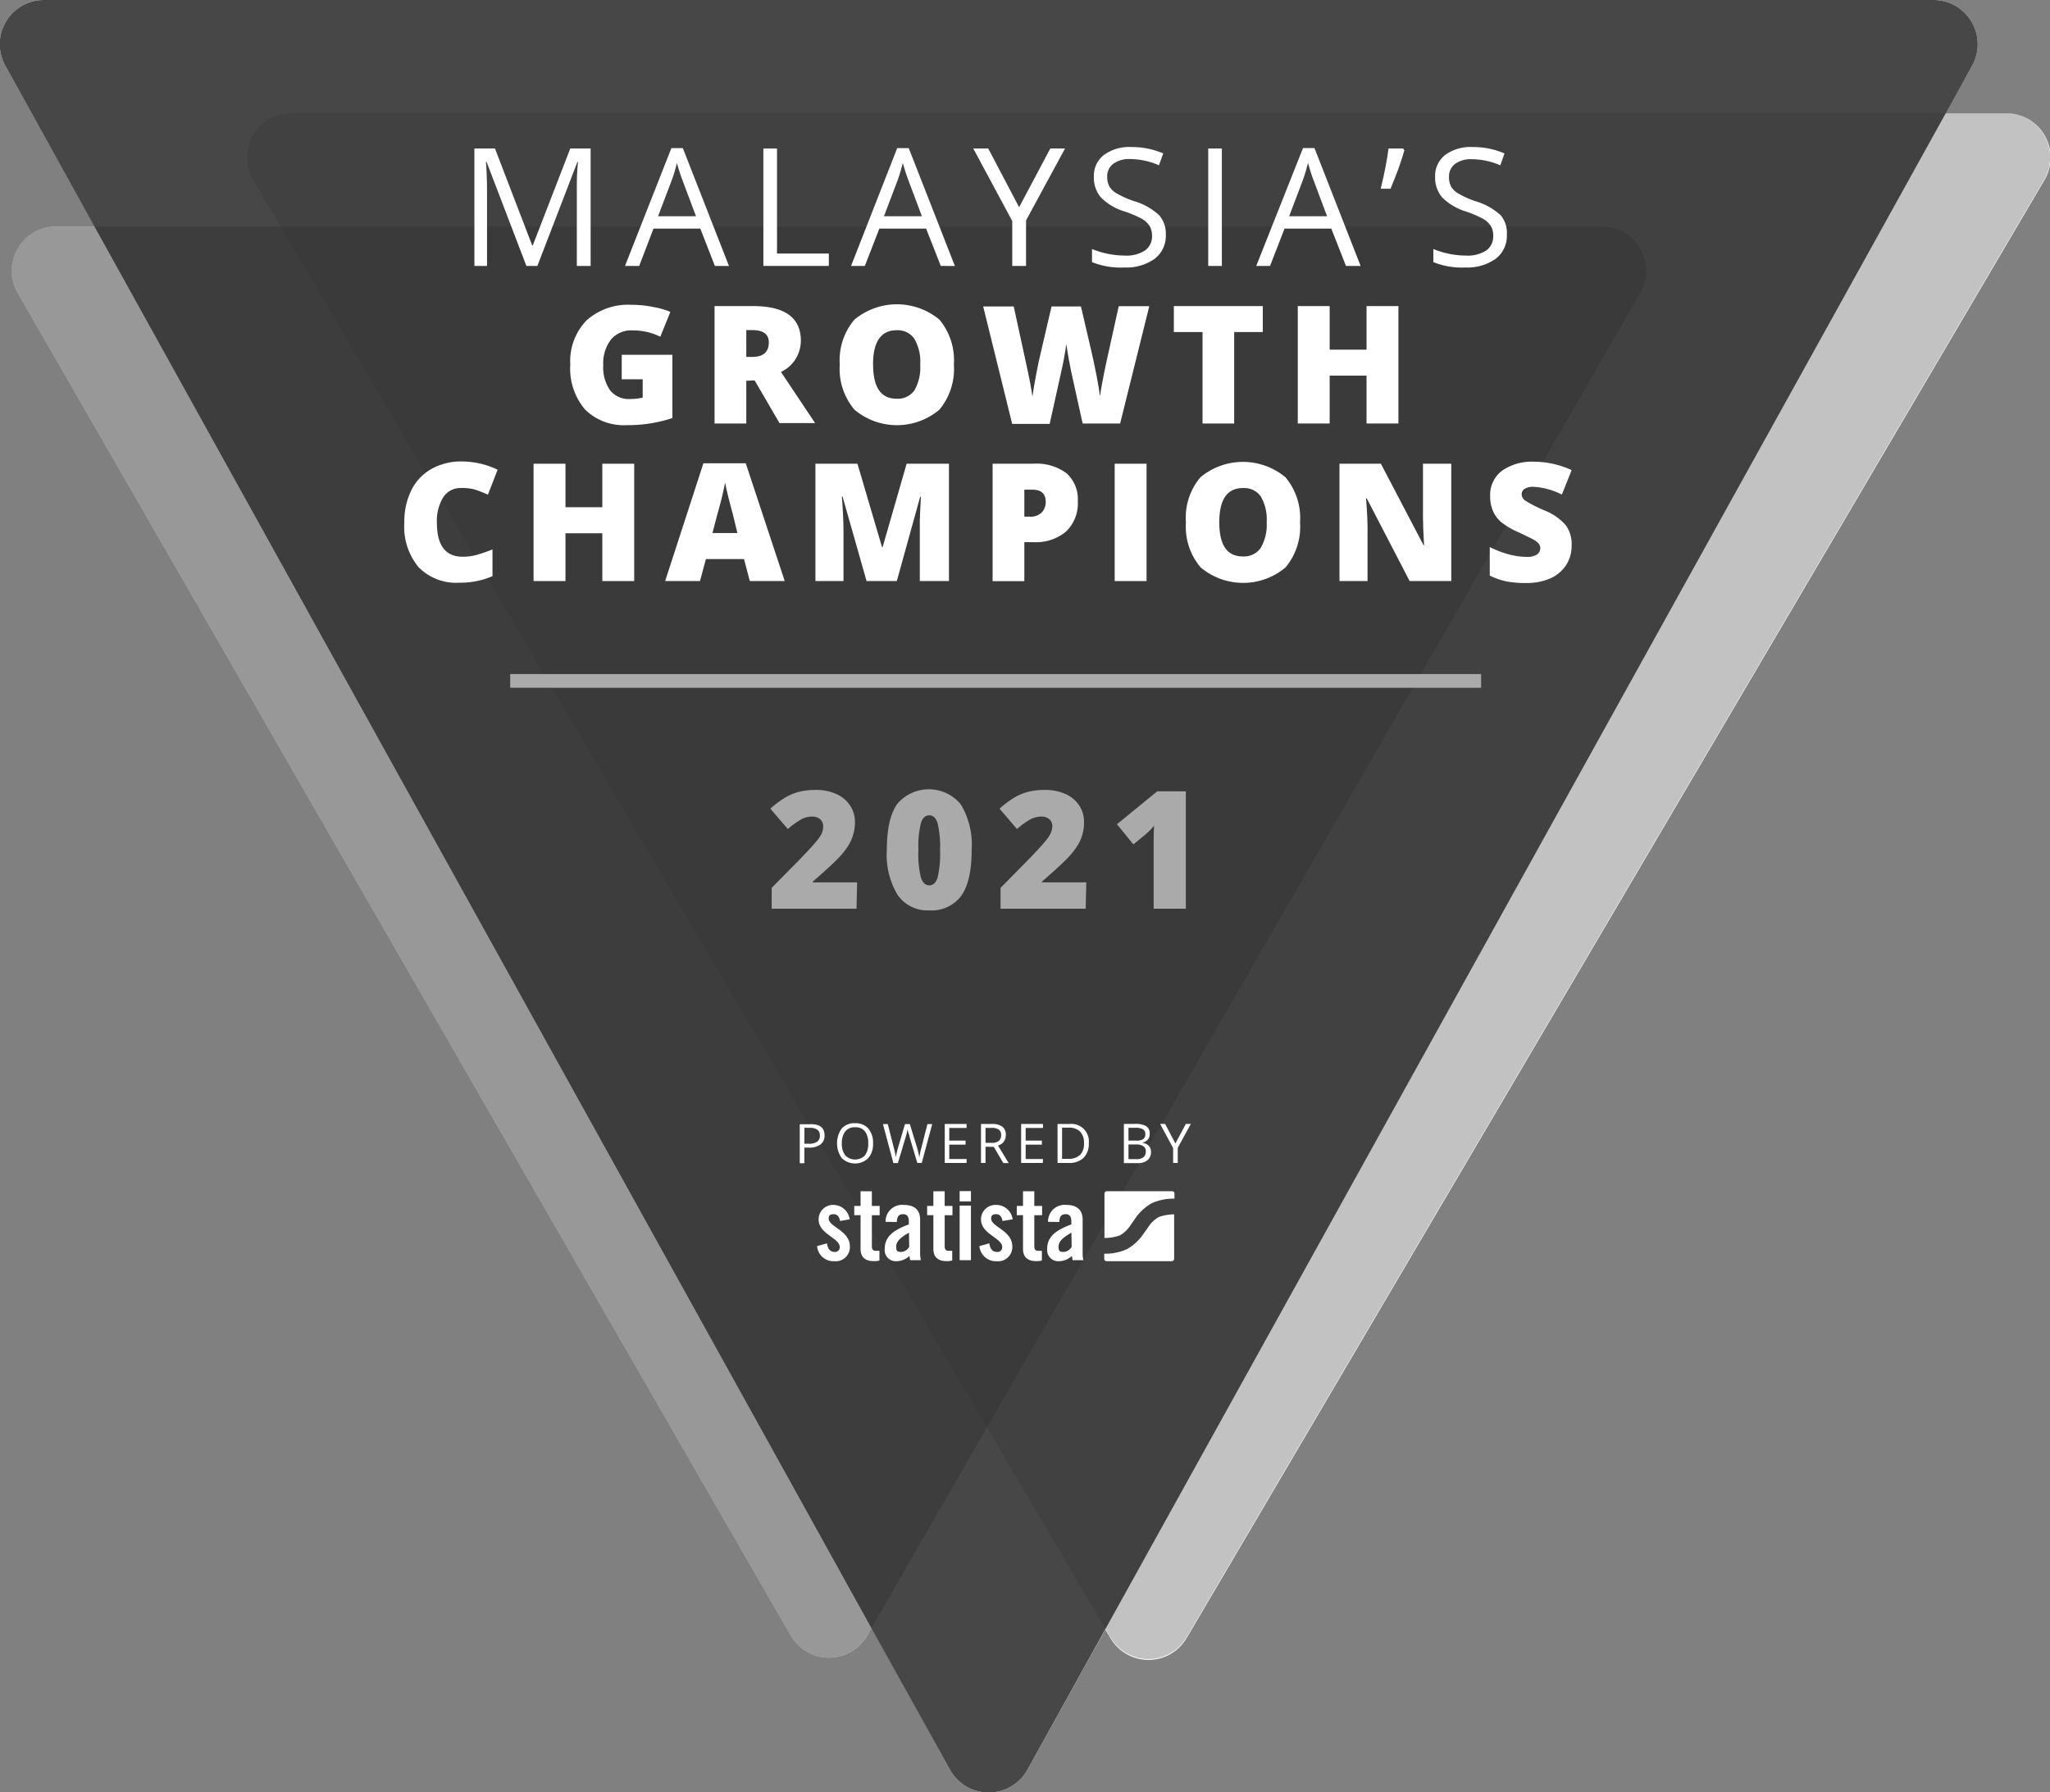 <svg id="Ebene_1" data-name="Ebene 1" xmlns="http://www.w3.org/2000/svg" viewBox="0 0 262.99 229.87"><rect x="0" y="0" width="262.99" height="229.87" fill="#808080" stroke="none"/><defs><style>.cls-1{fill:#fff;}.cls-2,.cls-3,.cls-4{fill:#333;}.cls-2{opacity:0.5;}.cls-3{opacity:0.3;}.cls-4{opacity:0.9;}.cls-5{fill:#aaa;}.cls-6{fill:none;stroke:#aaa;stroke-miterlimit:10;stroke-width:1.76px;}</style></defs><path class="cls-1" d="M257.31,14.53h-7.75L253,8.42A5.67,5.67,0,0,0,248,0H5.68a5.67,5.67,0,0,0-5,8.42L12.16,29.06h-5a5.68,5.68,0,0,0-4.91,8.51l99.17,172.21a5.67,5.67,0,0,0,9.83,0l.57-1L121.87,227a5.68,5.68,0,0,0,9.93,0l10-18,.65,1.11a5.67,5.67,0,0,0,9.78,0l110-186.93A5.68,5.68,0,0,0,257.31,14.53Z" transform="translate(0 0)"/><path class="cls-2" d="M111.24,209.78,210.42,37.57a5.68,5.68,0,0,0-4.92-8.51H7.15a5.68,5.68,0,0,0-4.91,8.51l99.17,172.21A5.67,5.67,0,0,0,111.24,209.78Z" transform="translate(0 0)"/><path class="cls-3" d="M152.23,210l110-186.93a5.68,5.68,0,0,0-4.89-8.55H37.37a5.68,5.68,0,0,0-4.89,8.55L142.45,210A5.67,5.67,0,0,0,152.23,210Z" transform="translate(0 0)"/><path class="cls-4" d="M131.8,227,253,8.42A5.67,5.67,0,0,0,248,0H5.68a5.67,5.67,0,0,0-5,8.42L121.87,227A5.68,5.68,0,0,0,131.8,227Z" transform="translate(0 0)"/><path class="cls-1" d="M67.53,34.11,62.42,20.76h-.08c.09,1.06.14,2.31.14,3.77v9.58H60.86V19.05H63.5l4.77,12.42h.08l4.81-12.42h2.61V34.11H74v-9.7c0-1.12,0-2.32.15-3.63h-.08L68.94,34.11Z" transform="translate(0 0)"/><path class="cls-1" d="M91.71,34.11l-1.87-4.79h-6L82,34.11H80.18L86.13,19H87.6l5.92,15.12Zm-2.42-6.37-1.75-4.66c-.23-.59-.46-1.32-.7-2.17a20.23,20.23,0,0,1-.65,2.17l-1.77,4.66Z" transform="translate(0 0)"/><path class="cls-1" d="M97.93,34.11V19.05h1.75V32.52h6.65v1.59Z" transform="translate(0 0)"/><path class="cls-1" d="M120.69,34.11l-1.88-4.79h-6l-1.86,4.79h-1.77L115.1,19h1.48l5.92,15.12Zm-2.42-6.37-1.75-4.66c-.23-.59-.46-1.32-.7-2.17-.16.65-.37,1.38-.65,2.17l-1.77,4.66Z" transform="translate(0 0)"/><path class="cls-1" d="M130.74,26.58l4-7.53h1.89l-5,9.22v5.84h-1.77V28.35l-5-9.3h1.92Z" transform="translate(0 0)"/><path class="cls-1" d="M149.56,30.1a3.69,3.69,0,0,1-1.44,3.1,6.26,6.26,0,0,1-3.91,1.11,9.79,9.79,0,0,1-4.12-.69V31.94a11.34,11.34,0,0,0,4.18.84,4.38,4.38,0,0,0,2.63-.66,2.2,2.2,0,0,0,.89-1.85,2.49,2.49,0,0,0-.31-1.29,2.94,2.94,0,0,0-1-.92,14.53,14.53,0,0,0-2.25-.95,7.2,7.2,0,0,1-3-1.79,3.91,3.91,0,0,1-.9-2.68,3.37,3.37,0,0,1,1.31-2.78,5.48,5.48,0,0,1,3.46-1,10.19,10.19,0,0,1,4.13.82l-.55,1.52A9.34,9.34,0,0,0,145,20.4a3.48,3.48,0,0,0-2.17.6,2,2,0,0,0-.79,1.66,2.55,2.55,0,0,0,.29,1.28,2.68,2.68,0,0,0,1,.91,12.34,12.34,0,0,0,2.1.93,8.17,8.17,0,0,1,3.26,1.81A3.57,3.57,0,0,1,149.56,30.1Z" transform="translate(0 0)"/><path class="cls-1" d="M155,34.11V19.05h1.75V34.11Z" transform="translate(0 0)"/><path class="cls-1" d="M172.67,34.11l-1.88-4.79h-6l-1.86,4.79h-1.77l6-15.12h1.47l5.92,15.12Zm-2.42-6.37-1.75-4.66c-.23-.59-.46-1.32-.7-2.17-.16.65-.37,1.38-.65,2.17l-1.77,4.66Z" transform="translate(0 0)"/><path class="cls-1" d="M180,19.05l.16.23c-.18.68-.44,1.48-.77,2.39s-.69,1.76-1,2.54h-1.26q.72-2.94,1-5.16Z" transform="translate(0 0)"/><path class="cls-1" d="M193.31,30.1a3.69,3.69,0,0,1-1.44,3.1A6.26,6.26,0,0,1,188,34.31a9.79,9.79,0,0,1-4.12-.69V31.94a10.84,10.84,0,0,0,2,.61,10.65,10.65,0,0,0,2.16.23,4.41,4.41,0,0,0,2.64-.66,2.19,2.19,0,0,0,.88-1.85,2.39,2.39,0,0,0-.31-1.29,2.94,2.94,0,0,0-1-.92,14.33,14.33,0,0,0-2.24-.95,7.31,7.31,0,0,1-3-1.79,3.91,3.91,0,0,1-.9-2.68,3.37,3.37,0,0,1,1.31-2.78,5.48,5.48,0,0,1,3.46-1,10.15,10.15,0,0,1,4.13.82l-.54,1.52a9.43,9.43,0,0,0-3.63-.78,3.48,3.48,0,0,0-2.17.6,2,2,0,0,0-.78,1.66,2.56,2.56,0,0,0,.28,1.28,2.72,2.72,0,0,0,1,.91,11.82,11.82,0,0,0,2.09.93,8.17,8.17,0,0,1,3.26,1.81A3.52,3.52,0,0,1,193.31,30.1Z" transform="translate(0 0)"/><path class="cls-1" d="M79.76,45.51h6.5v8.11a17.94,17.94,0,0,1-5.82.91,7.06,7.06,0,0,1-5.38-2,8.09,8.09,0,0,1-1.9-5.76,7.54,7.54,0,0,1,2.08-5.67,8,8,0,0,1,5.83-2,12.75,12.75,0,0,1,2.68.27A10.39,10.39,0,0,1,86,40l-1.29,3.19a7.87,7.87,0,0,0-3.57-.81,3.38,3.38,0,0,0-2.75,1.16,5,5,0,0,0-1,3.31,5.13,5.13,0,0,0,.88,3.22,3.06,3.06,0,0,0,2.54,1.11A7.25,7.25,0,0,0,82.45,51V48.65H79.76Z" transform="translate(0 0)"/><path class="cls-1" d="M95.74,48.84v5.48H91.67V39.26H96.6c4.1,0,6.14,1.49,6.14,4.45a4.44,4.44,0,0,1-2.55,4l4.38,6.56H100l-3.19-5.48Zm0-3.06h.76c1.42,0,2.13-.63,2.13-1.88,0-1-.69-1.56-2.09-1.56h-.8Z" transform="translate(0 0)"/><path class="cls-1" d="M122.37,46.77a8.13,8.13,0,0,1-1.86,5.78,8.46,8.46,0,0,1-10.89,0,8.11,8.11,0,0,1-1.89-5.79A8.05,8.05,0,0,1,109.61,41a8.54,8.54,0,0,1,10.91,0A8.13,8.13,0,0,1,122.37,46.77Zm-10.36,0c0,2.91,1,4.37,3,4.37a2.59,2.59,0,0,0,2.29-1.06,5.8,5.8,0,0,0,.75-3.31,5.81,5.81,0,0,0-.76-3.33,2.58,2.58,0,0,0-2.26-1.08Q112,42.36,112,46.77Z" transform="translate(0 0)"/><path class="cls-1" d="M143.7,54.32h-4.81l-1.45-6.56c-.06-.27-.17-.82-.32-1.64s-.26-1.5-.32-2c-.06.45-.15,1-.27,1.67s-.25,1.27-.37,1.82-.62,2.81-1.5,6.76h-4.81l-3.72-15.06h3.92l1.64,7.55c.37,1.67.62,3,.76,4q.13-1,.48-2.85c.23-1.21.44-2.2.64-3l1.33-5.7h3.77L140,45c.22.91.44,2,.67,3.16s.37,2.09.45,2.68c.09-.76.33-2.09.73-4l1.67-7.57h3.92Z" transform="translate(0 0)"/><path class="cls-1" d="M158.33,54.32h-4.06V42.59h-3.68V39.26H162v3.33h-3.67Z" transform="translate(0 0)"/><path class="cls-1" d="M179.4,54.32h-4.09V48.18h-4.73v6.14h-4.09V39.26h4.09v5.59h4.73V39.26h4.09Z" transform="translate(0 0)"/><path class="cls-1" d="M59.13,62.6a2.59,2.59,0,0,0-2.27,1.19,5.74,5.74,0,0,0-.81,3.28q0,4.34,3.31,4.34a6.58,6.58,0,0,0,1.93-.28,18.51,18.51,0,0,0,1.89-.66V73.9a10.4,10.4,0,0,1-4.27.84,6.73,6.73,0,0,1-5.22-2,8.11,8.11,0,0,1-1.82-5.71,9.08,9.08,0,0,1,.88-4.11,6.37,6.37,0,0,1,2.53-2.73,7.7,7.7,0,0,1,3.89-1,10.7,10.7,0,0,1,4.67,1.06l-1.25,3.2a14.46,14.46,0,0,0-1.67-.66A6.1,6.1,0,0,0,59.13,62.6Z" transform="translate(0 0)"/><path class="cls-1" d="M81.36,74.53H77.27V68.4H72.54v6.13H68.45V59.48h4.09v5.58h4.73V59.48h4.09Z" transform="translate(0 0)"/><path class="cls-1" d="M96.19,74.53l-.74-2.82H90.56l-.76,2.82H85.33l4.91-15.11h5.43l5,15.11ZM94.6,68.37,94,65.9c-.16-.55-.34-1.26-.56-2.13s-.35-1.5-.42-1.87c-.06.35-.19.92-.37,1.73S92,66,91.4,68.37Z" transform="translate(0 0)"/><path class="cls-1" d="M111.17,74.53l-3.08-10.84H108c.14,1.85.21,3.28.21,4.3v6.54h-3.6V59.48H110l3.15,10.69h.08l3.08-10.69h5.43V74.53H118v-6.6c0-.34,0-.72,0-1.14s.06-1.45.14-3.08h-.09l-3,10.82Z" transform="translate(0 0)"/><path class="cls-1" d="M138.27,64.27a5,5,0,0,1-1.49,3.89,6,6,0,0,1-4.23,1.38h-1.14v5h-4.07V59.48h5.21a6.4,6.4,0,0,1,4.29,1.24A4.46,4.46,0,0,1,138.27,64.27Zm-6.86,2h.74a2,2,0,0,0,1.46-.51,1.88,1.88,0,0,0,.54-1.42c0-1-.57-1.53-1.69-1.53h-1.05Z" transform="translate(0 0)"/><path class="cls-1" d="M143,74.53V59.48h4.09V74.53Z" transform="translate(0 0)"/><path class="cls-1" d="M166.78,67a8.13,8.13,0,0,1-1.86,5.78,8.46,8.46,0,0,1-10.89,0A8.07,8.07,0,0,1,152.14,67,8,8,0,0,1,154,61.22a8.52,8.52,0,0,1,10.91,0A8.13,8.13,0,0,1,166.78,67Zm-10.36,0c0,2.92,1,4.37,3,4.37a2.6,2.6,0,0,0,2.29-1.06A5.8,5.8,0,0,0,162.5,67a5.89,5.89,0,0,0-.76-3.33,2.6,2.6,0,0,0-2.26-1.07Q156.42,62.58,156.42,67Z" transform="translate(0 0)"/><path class="cls-1" d="M186.18,74.53h-5.34l-5.5-10.6h-.09c.13,1.66.19,2.94.19,3.82v6.78h-3.6V59.48h5.31l5.48,10.46h.06c-.09-1.52-.14-2.74-.14-3.66v-6.8h3.63Z" transform="translate(0 0)"/><path class="cls-1" d="M201.62,70a4.5,4.5,0,0,1-.71,2.49,4.79,4.79,0,0,1-2,1.69,7.65,7.65,0,0,1-3.14.6,12.8,12.8,0,0,1-2.53-.21,9.43,9.43,0,0,1-2.12-.74V70.17a12.47,12.47,0,0,0,2.42.93,9.18,9.18,0,0,0,2.31.33,2.25,2.25,0,0,0,1.33-.31,1,1,0,0,0,.42-.81.91.91,0,0,0-.17-.54,2.08,2.08,0,0,0-.55-.47c-.25-.16-.92-.48-2-1A9.75,9.75,0,0,1,192.62,67a4,4,0,0,1-1.09-1.45,4.7,4.7,0,0,1-.36-1.92,3.87,3.87,0,0,1,1.52-3.25,6.7,6.7,0,0,1,4.16-1.16,11.69,11.69,0,0,1,4.77,1.08l-1.25,3.14a9.12,9.12,0,0,0-3.64-1,2,2,0,0,0-1.16.28.85.85,0,0,0-.36.69,1,1,0,0,0,.46.8,17.17,17.17,0,0,0,2.49,1.27,7,7,0,0,1,2.7,1.88A4.11,4.11,0,0,1,201.62,70Z" transform="translate(0 0)"/><path class="cls-5" d="M109.88,116.56H99v-2.68l3.67-3.72c1.05-1.09,1.74-1.84,2.06-2.25a4.73,4.73,0,0,0,.68-1,2.18,2.18,0,0,0,.19-.91,1.17,1.17,0,0,0-.38-.92,1.55,1.55,0,0,0-1.07-.34,2.91,2.91,0,0,0-1.44.4,10.28,10.28,0,0,0-1.64,1.2l-2.24-2.61a11.9,11.9,0,0,1,2-1.49,7,7,0,0,1,1.72-.69,9,9,0,0,1,2.1-.23,6.33,6.33,0,0,1,2.61.51,4.06,4.06,0,0,1,1.78,1.47,3.72,3.72,0,0,1,.64,2.14,5.63,5.63,0,0,1-.23,1.63,5.46,5.46,0,0,1-.68,1.48,9.81,9.81,0,0,1-1.23,1.53c-.51.54-1.6,1.55-3.27,3v.1h5.69Z" transform="translate(0 0)"/><path class="cls-5" d="M124.65,109.05q0,4-1.34,5.86a4.72,4.72,0,0,1-4.1,1.86,4.65,4.65,0,0,1-4.07-2,10,10,0,0,1-1.37-5.77q0-4,1.34-5.89a5.31,5.31,0,0,1,8.16.08A10.07,10.07,0,0,1,124.65,109.05Zm-6.83,0a12.51,12.51,0,0,0,.32,3.51c.21.64.57,1,1.07,1s.86-.33,1.07-1a13,13,0,0,0,.32-3.48,13.13,13.13,0,0,0-.32-3.5c-.21-.67-.57-1-1.07-1s-.86.32-1.07,1A12.77,12.77,0,0,0,117.82,109.05Z" transform="translate(0 0)"/><path class="cls-5" d="M139.28,116.56H128.36v-2.68l3.67-3.72c1.05-1.09,1.74-1.84,2.06-2.25a4.73,4.73,0,0,0,.68-1A2.35,2.35,0,0,0,135,106a1.17,1.17,0,0,0-.38-.92,1.55,1.55,0,0,0-1.07-.34,2.91,2.91,0,0,0-1.44.4,10.28,10.28,0,0,0-1.64,1.2l-2.24-2.61a11.9,11.9,0,0,1,2-1.49,7,7,0,0,1,1.72-.69,8.94,8.94,0,0,1,2.1-.23,6.4,6.4,0,0,1,2.61.51,4.06,4.06,0,0,1,1.78,1.47,3.79,3.79,0,0,1,.63,2.14,5.64,5.64,0,0,1-.22,1.63,5.46,5.46,0,0,1-.68,1.48,9.81,9.81,0,0,1-1.23,1.53c-.51.54-1.6,1.55-3.27,3v.1h5.69Z" transform="translate(0 0)"/><path class="cls-5" d="M152.13,116.56H148v-8c0-1,0-1.86.06-2.66a8.53,8.53,0,0,1-.95,1l-1.71,1.41-2.11-2.59,5.17-4.22h3.67Z" transform="translate(0 0)"/><path class="cls-1" d="M105.78,145.62a1.41,1.41,0,0,1-.51,1.17,2.4,2.4,0,0,1-1.49.41h-.59v2h-.59v-5h1.3C105.16,144.16,105.78,144.64,105.78,145.62Zm-2.59,1.08h.52a1.91,1.91,0,0,0,1.12-.25.94.94,0,0,0,.35-.8.88.88,0,0,0-.33-.75,1.69,1.69,0,0,0-1-.24h-.65Z" transform="translate(0 0)"/><path class="cls-1" d="M112,146.66a2.74,2.74,0,0,1-.61,1.89,2.45,2.45,0,0,1-3.4,0,3.28,3.28,0,0,1,0-3.81,2.17,2.17,0,0,1,1.72-.67,2.13,2.13,0,0,1,1.68.68A2.75,2.75,0,0,1,112,146.66Zm-4,0a2.36,2.36,0,0,0,.44,1.54,1.77,1.77,0,0,0,2.52,0,2.45,2.45,0,0,0,.42-1.55,2.42,2.42,0,0,0-.42-1.54,1.51,1.51,0,0,0-1.25-.52,1.52,1.52,0,0,0-1.27.53A2.35,2.35,0,0,0,108,146.66Z" transform="translate(0 0)"/><path class="cls-1" d="M118.25,149.17h-.57l-1-3.36c0-.15-.1-.33-.16-.56a2.61,2.61,0,0,1-.09-.41,7.43,7.43,0,0,1-.24,1l-1,3.34h-.58l-1.34-5h.62l.79,3.1a9,9,0,0,1,.25,1.18,8.42,8.42,0,0,1,.27-1.23l.9-3.05h.62l.94,3.07a10.37,10.37,0,0,1,.28,1.21,9.88,9.88,0,0,1,.25-1.19l.79-3.09h.61Z" transform="translate(0 0)"/><path class="cls-1" d="M124,149.17h-2.8v-5H124v.51h-2.22v1.62h2.09v.52h-2.09v1.84H124Z" transform="translate(0 0)"/><path class="cls-1" d="M126.43,147.09v2.08h-.58v-5h1.38a2.13,2.13,0,0,1,1.36.35,1.25,1.25,0,0,1,.44,1.06,1.32,1.32,0,0,1-1,1.35l1.37,2.25h-.69l-1.22-2.08Zm0-.5h.8a1.39,1.39,0,0,0,.91-.25.92.92,0,0,0,.29-.74.83.83,0,0,0-.29-.71,1.58,1.58,0,0,0-.95-.22h-.76Z" transform="translate(0 0)"/><path class="cls-1" d="M133.78,149.17H131v-5h2.8v.51h-2.22v1.62h2.08v.52h-2.08v1.84h2.22Z" transform="translate(0 0)"/><path class="cls-1" d="M139.68,146.62a2.54,2.54,0,0,1-.68,1.9,2.66,2.66,0,0,1-1.94.65h-1.39v-5h1.54a2.24,2.24,0,0,1,2.47,2.46Zm-.62,0a2,2,0,0,0-.5-1.48,2,2,0,0,0-1.46-.5h-.85v4H137a2.17,2.17,0,0,0,1.57-.51A2,2,0,0,0,139.06,146.64Z" transform="translate(0 0)"/><path class="cls-1" d="M144.18,144.16h1.42a2.63,2.63,0,0,1,1.44.29,1.06,1.06,0,0,1,.45,1,1,1,0,0,1-.25.73,1.17,1.17,0,0,1-.72.38v0c.76.14,1.14.54,1.14,1.21a1.3,1.3,0,0,1-.46,1.05,1.92,1.92,0,0,1-1.27.37h-1.75Zm.59,2.14h1a1.59,1.59,0,0,0,.89-.19.75.75,0,0,0,.27-.65.64.64,0,0,0-.31-.61,1.82,1.82,0,0,0-1-.19h-.85Zm0,.5v1.88h1a1.49,1.49,0,0,0,.92-.24.87.87,0,0,0,.3-.73.78.78,0,0,0-.31-.69,1.66,1.66,0,0,0-1-.22Z" transform="translate(0 0)"/><path class="cls-1" d="M150.79,146.67l1.34-2.51h.64l-1.68,3.07v1.94h-.59v-1.91l-1.67-3.1h.64Z" transform="translate(0 0)"/><path class="cls-1" d="M107.77,156.61c-.1-.56-.36-.87-.83-.87s-.63.19-.63.55c0,1.09,2.72,1.53,2.72,3.6a1.82,1.82,0,0,1-2,1.88,2.11,2.11,0,0,1-2.21-1.94l1.27-.35c.09.58.3,1.1,1,1.1a.59.59,0,0,0,.64-.61c0-1.2-2.71-1.66-2.71-3.56a1.85,1.85,0,0,1,1.94-1.86A2.12,2.12,0,0,1,109,156.4Z" transform="translate(0 0)"/><path class="cls-1" d="M109.59,155.87v-1.19h.81V152.8h1.45v1.88h1v1.19h-1v4c0,.36.15.57.49.57h.48v1.24a2.63,2.63,0,0,1-.73.08c-1.09,0-1.69-.51-1.69-1.57v-4.33Z" transform="translate(0 0)"/><path class="cls-1" d="M113.61,156.72a2.12,2.12,0,0,1,2.32-2.17c1.35,0,2.11.62,2.11,1.89v4.46a6.49,6.49,0,0,0,.09.74h-1.38c0-.2-.07-.38-.08-.55a2.45,2.45,0,0,1-1.69.68,1.42,1.42,0,0,1-1.48-1.57c0-1.52,1-2.37,3.09-3.15v-.42c0-.58-.23-.89-.71-.89-.66,0-.8.39-.83,1Zm3,1.39c-1.32.75-1.64,1.23-1.64,1.83s.23.64.67.64a1.25,1.25,0,0,0,1-.65Z" transform="translate(0 0)"/><path class="cls-1" d="M118.94,155.87v-1.19h.8V152.8h1.45v1.88h1v1.19h-1v4c0,.36.15.57.49.57h.48v1.24a2.58,2.58,0,0,1-.73.08c-1.08,0-1.69-.51-1.69-1.57v-4.33Z" transform="translate(0 0)"/><path class="cls-1" d="M123.11,154.1v-1.32h1.45v1.32Zm0,7.54v-7h1.45v7Z" transform="translate(0 0)"/><path class="cls-1" d="M128.61,156.61c-.1-.56-.36-.87-.82-.87s-.64.19-.64.55c0,1.09,2.72,1.53,2.72,3.6a1.82,1.82,0,0,1-2,1.88,2.11,2.11,0,0,1-2.22-1.94l1.27-.35c.09.58.3,1.1,1,1.1a.59.59,0,0,0,.65-.61c0-1.2-2.72-1.66-2.72-3.56a1.85,1.85,0,0,1,1.94-1.86,2.12,2.12,0,0,1,2.12,1.85Z" transform="translate(0 0)"/><path class="cls-1" d="M130.44,155.87v-1.19h.8V152.8h1.45v1.88h1v1.19h-1v4c0,.36.15.57.49.57h.48v1.24a2.53,2.53,0,0,1-.73.08c-1.08,0-1.69-.51-1.69-1.57v-4.33Z" transform="translate(0 0)"/><path class="cls-1" d="M134.45,156.72a2.13,2.13,0,0,1,2.33-2.17c1.34,0,2.11.62,2.11,1.89v4.46a4.82,4.82,0,0,0,.09.74h-1.39c0-.2-.06-.38-.08-.55a2.45,2.45,0,0,1-1.69.68,1.42,1.42,0,0,1-1.48-1.57c0-1.52,1-2.37,3.1-3.15v-.42c0-.58-.24-.89-.71-.89-.66,0-.81.39-.83,1Zm3,1.39c-1.32.75-1.65,1.23-1.65,1.83s.24.64.68.64a1.28,1.28,0,0,0,1-.65Z" transform="translate(0 0)"/><path class="cls-1" d="M150.36,152.79H142a.31.31,0,0,0-.31.32v5.68h.05a6.13,6.13,0,0,0,1.93-.33,4.15,4.15,0,0,0,1.25-1.14c.13-.2.28-.41.33-.48l.11-.15.1-.14.3-.44a6.38,6.38,0,0,1,2-1.78,6.69,6.69,0,0,1,2.91-.58h0v-.65A.31.31,0,0,0,150.36,152.79Zm-1.7,3.31a4,4,0,0,0-1.25,1.14c-.13.2-.28.41-.33.48l-.11.15-.1.14-.31.44a6.28,6.28,0,0,1-2,1.78,6.77,6.77,0,0,1-2.9.58v.64a.31.31,0,0,0,.31.32h8.35a.31.31,0,0,0,.31-.32v-5.69h-.08A6.13,6.13,0,0,0,148.66,156.1Zm0,0a4,4,0,0,0-1.25,1.14c-.13.2-.28.41-.33.48l-.11.15-.1.14-.31.44a6.28,6.28,0,0,1-2,1.78,6.77,6.77,0,0,1-2.9.58v.64a.31.31,0,0,0,.31.32h8.35a.31.31,0,0,0,.31-.32v-5.69h-.08A6.13,6.13,0,0,0,148.66,156.1Z" transform="translate(0 0)"/><line class="cls-6" x1="65.45" y1="87.34" x2="190.01" y2="87.34"/></svg>